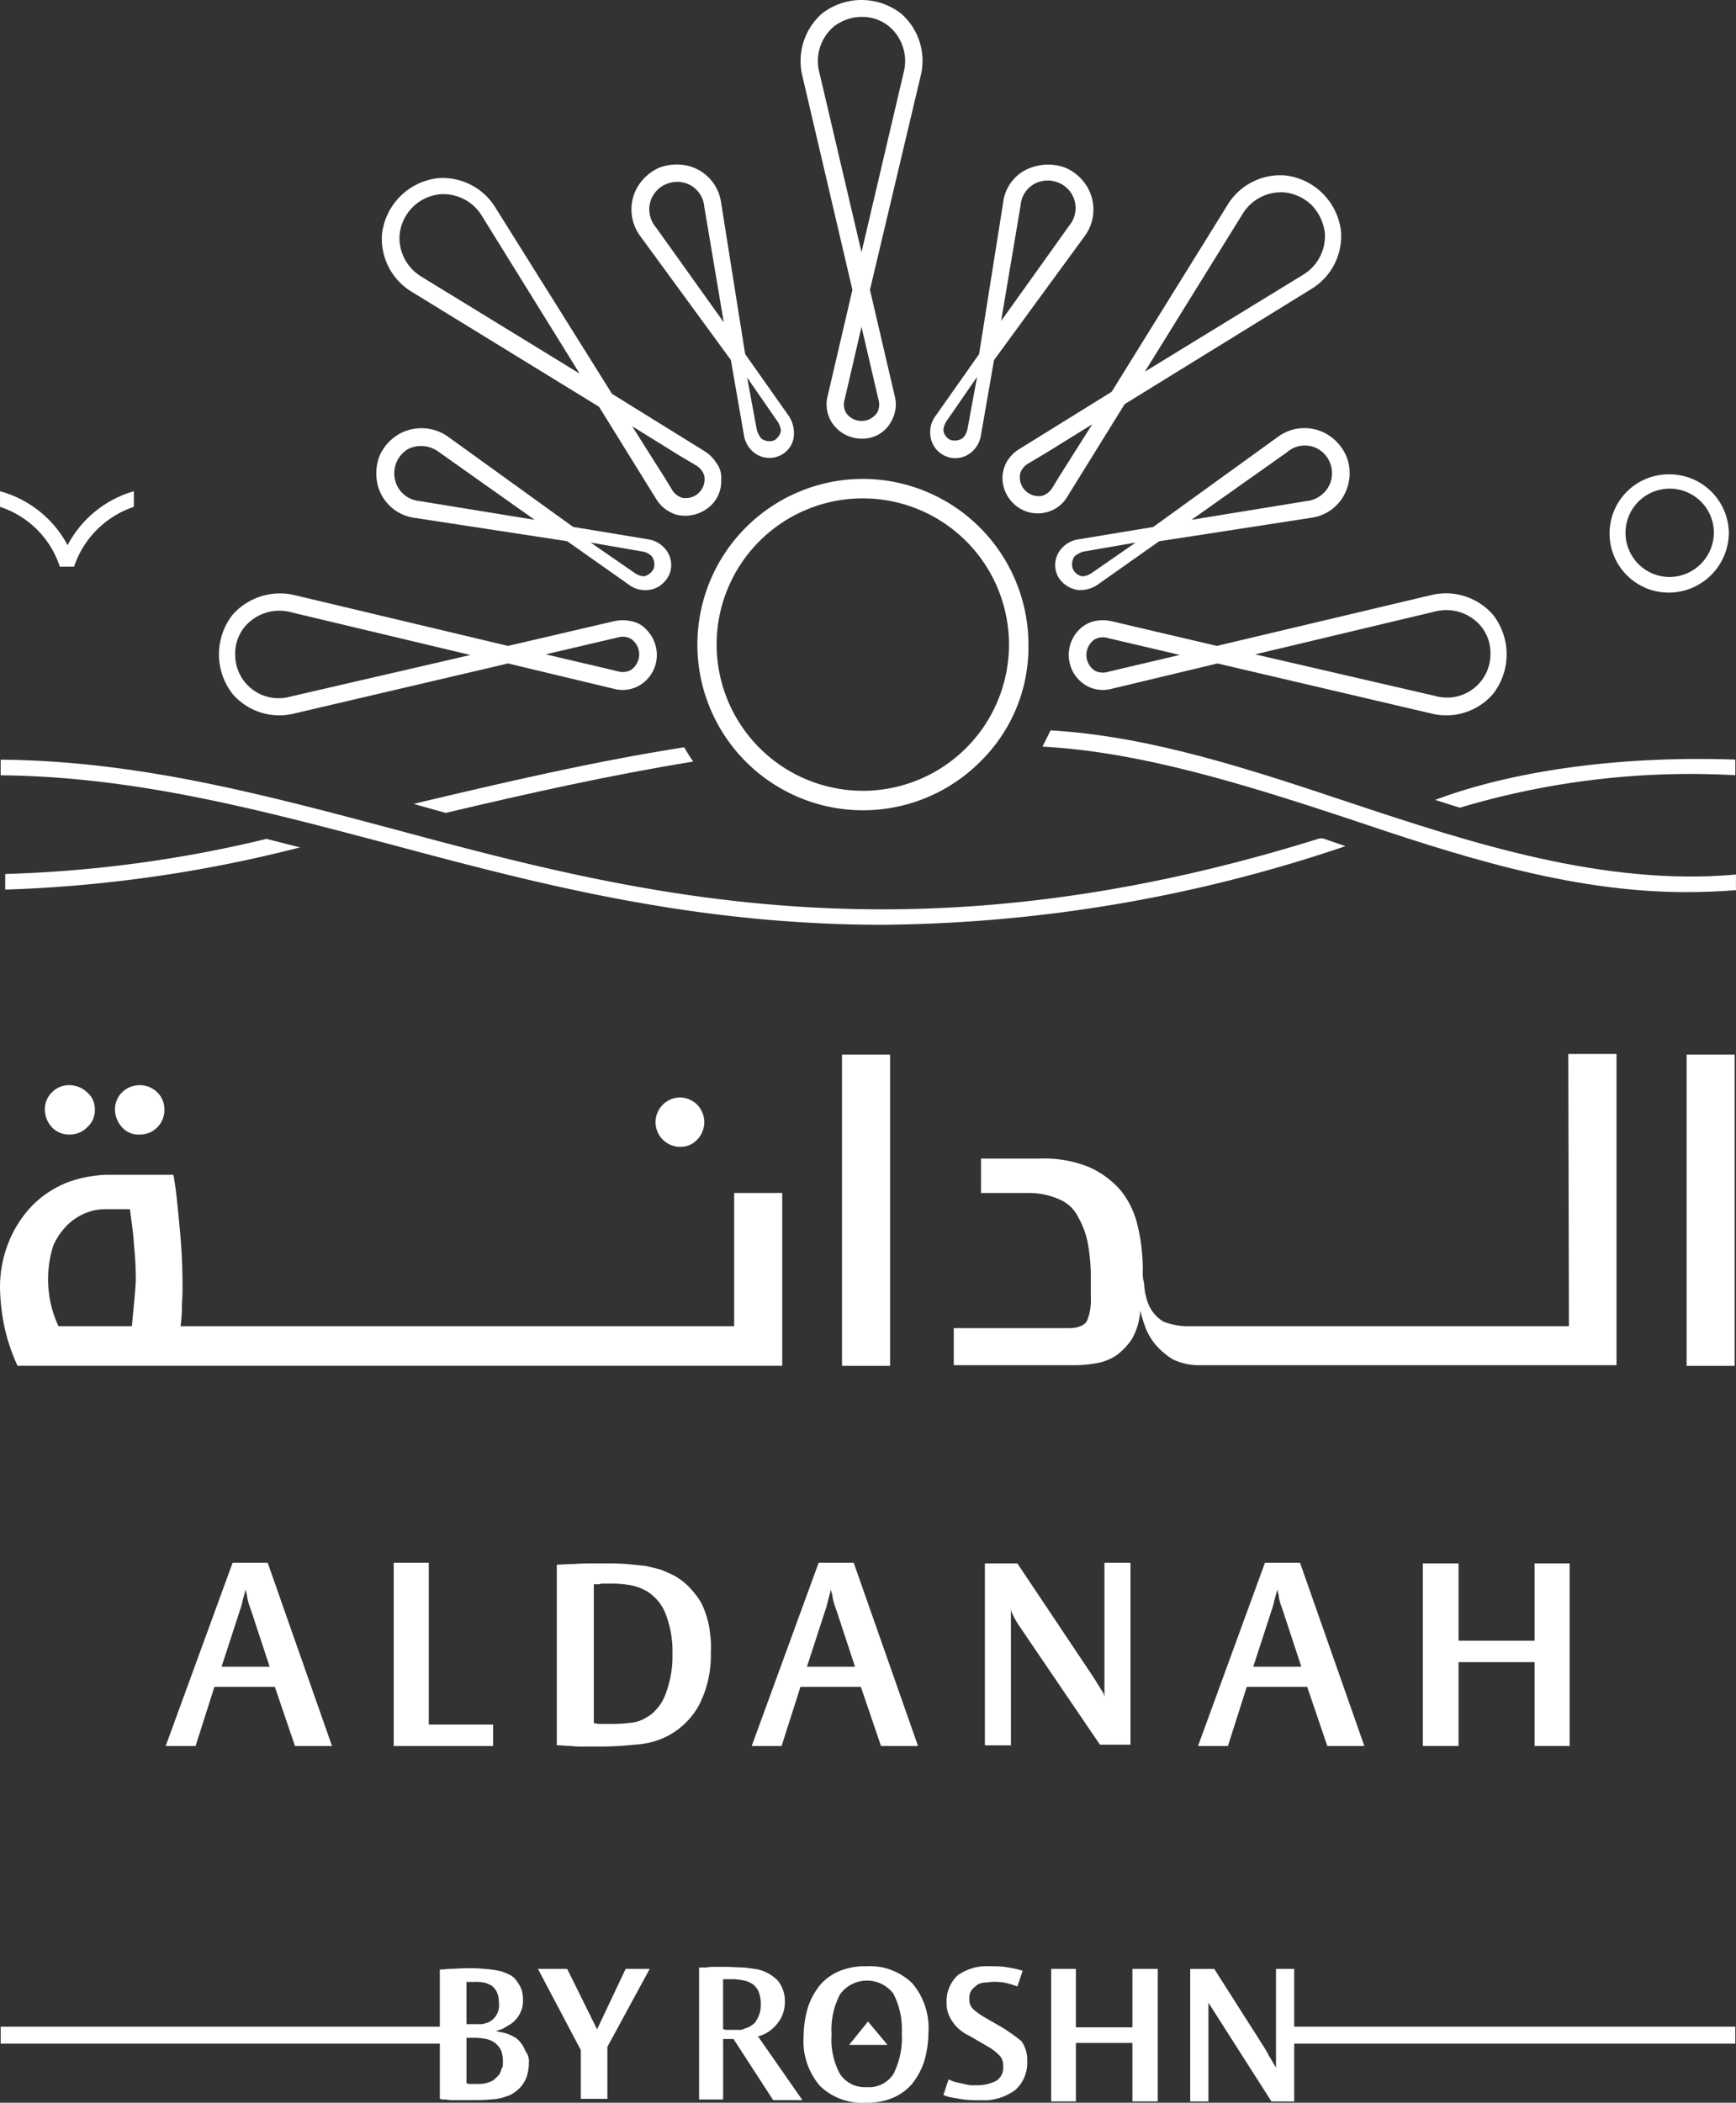 <svg xmlns="http://www.w3.org/2000/svg" width="100.002" height="121.107" viewBox="0 0 100.002 121.107">
  <rect x="0" y="0" width="100.002" height="121.107" fill="#333333" stroke="none"/>
  <g id="aldanah_en" transform="translate(-0.699 -0.4)">
    <g id="Group_11361" data-name="Group 11361" transform="translate(0.7 0.4)">
      <g id="Group_11348" data-name="Group 11348" transform="translate(0.037 113.248)">
        <g id="Group_11347" data-name="Group 11347">
          <path id="Path_110643" data-name="Path 110643" d="M111.706,307.1a1.98,1.98,0,0,0,.786-.412,2.27,2.27,0,0,0,.524-.636,2.02,2.02,0,0,0,.225-1.01,1.829,1.829,0,0,0-.412-1.16,2.39,2.39,0,0,0-1.123-.636c-.225-.037-.524-.075-.823-.112-.337,0-.674-.037-1.01-.037h-.636a2.3,2.3,0,0,0-.524.037H108.3v7.6h1.385v-3.481h.6l2.283,3.518h1.684l-2.582-3.705.037.037Zm-.561-.524a2.58,2.58,0,0,0-.3.112.637.637,0,0,1-.262.037h-.6c-.075,0-.225,0-.262-.037h-.037v-2.882h.561a3.3,3.3,0,0,1,.636.075,1.313,1.313,0,0,1,.524.225,1.022,1.022,0,0,1,.337.449,1.886,1.886,0,0,1,.112.711,1.491,1.491,0,0,1-.112.636,2.03,2.03,0,0,1-.225.412,1.728,1.728,0,0,1-.374.262" transform="translate(-68.068 -303.063)" fill="#fff"/>
          <path id="Path_110644" data-name="Path 110644" d="M127.993,303a3.812,3.812,0,0,0-1.5.262,3.041,3.041,0,0,0-1.123.786,4.167,4.167,0,0,0-.711,1.272,5.943,5.943,0,0,0-.262,1.722,3.954,3.954,0,0,0,.936,2.844,3.5,3.5,0,0,0,2.657.973,3.812,3.812,0,0,0,1.5-.262,3.041,3.041,0,0,0,1.123-.786,4.167,4.167,0,0,0,.711-1.272,5.943,5.943,0,0,0,.262-1.722,3.954,3.954,0,0,0-.936-2.844,3.5,3.5,0,0,0-2.657-.973m1.572,6.213a1.685,1.685,0,0,1-1.534.749,1.724,1.724,0,0,1-1.534-.749,4.142,4.142,0,0,1-.487-2.283,4.373,4.373,0,0,1,.487-2.32,1.918,1.918,0,0,1,3.069-.037,4.5,4.5,0,0,1,.487,2.283,4.621,4.621,0,0,1-.487,2.358" transform="translate(-78.143 -303)" fill="#fff"/>
          <path id="Path_110645" data-name="Path 110645" d="M149.343,306.555h0l-.973-.561a4.551,4.551,0,0,1-.711-.487.771.771,0,0,1-.262-.636.792.792,0,0,1,.15-.524,2.423,2.423,0,0,1,.337-.3,1,1,0,0,1,.449-.112c.15,0,.3-.037.412-.037a3.422,3.422,0,0,1,.636.037,3.884,3.884,0,0,1,.449.112l.337.112.3-.9c-.112-.037-.262-.075-.412-.112s-.374-.075-.636-.112a6.068,6.068,0,0,0-.861-.037,2.892,2.892,0,0,0-1.834.524,2.028,2.028,0,0,0-.636,1.572,1.813,1.813,0,0,0,.112.674,2.386,2.386,0,0,0,.3.524,2.145,2.145,0,0,0,.412.412,2.122,2.122,0,0,0,.487.3l1.16.674a2.993,2.993,0,0,1,.6.487.824.824,0,0,1,.187.6.882.882,0,0,1-.449.861,2.5,2.5,0,0,1-1.123.225,1.859,1.859,0,0,1-.674-.075c-.187-.037-.374-.075-.524-.112a3.892,3.892,0,0,1-.374-.15l-.3.9a2.147,2.147,0,0,0,.524.15q.281.056.674.112a7.221,7.221,0,0,0,.936.037,3.029,3.029,0,0,0,2.021-.6,2.09,2.09,0,0,0,.674-1.647,1.858,1.858,0,0,0-.337-1.16,11.413,11.413,0,0,0-1.048-.748" transform="translate(-91.597 -303)" fill="#fff"/>
          <path id="Path_110646" data-name="Path 110646" d="M163.922,303.4H162.5v7.635h1.422v-3.368h3.256v3.368h1.46V303.4h-1.46v3.368h-3.256Z" transform="translate(-101.984 -303.25)" fill="#fff"/>
          <path id="Path_110647" data-name="Path 110647" d="M131.4,312.847l1.085-1.347,1.123,1.347Z" transform="translate(-82.523 -308.319)" fill="#fff"/>
          <rect id="Rectangle_8579" data-name="Rectangle 8579" width="25.636" height="0.973" transform="translate(0 3.481)" fill="#fff"/>
          <rect id="Rectangle_8580" data-name="Rectangle 8580" width="25.636" height="0.973" transform="translate(74.288 3.481)" fill="#fff"/>
          <path id="Path_110648" data-name="Path 110648" d="M188.84,303.4v5.689l-.374-.636a.284.284,0,0,1-.075-.15l-.225-.374-2.882-4.528H183.9v7.635h1.048v-5.689l3.63,5.689h1.31V303.4Z" transform="translate(-115.375 -303.25)" fill="#fff"/>
          <path id="Path_110649" data-name="Path 110649" d="M73.527,308.764a2.413,2.413,0,0,1-.112.748,1.983,1.983,0,0,1-.3.561,1.962,1.962,0,0,1-.412.374,1.265,1.265,0,0,1-.449.225,2.811,2.811,0,0,1-.973.187c-.337.037-.786.037-1.272.037h-.786a2.133,2.133,0,0,1-.487-.037.831.831,0,0,1-.337-.037v-7.448a4.23,4.23,0,0,0,.524-.037c.3,0,.674-.037,1.085-.037a8.142,8.142,0,0,1,.936.037,5.992,5.992,0,0,1,.861.112,2.164,2.164,0,0,1,.524.187,1.022,1.022,0,0,1,.449.337,2.121,2.121,0,0,1,.3.487,1.813,1.813,0,0,1,.112.674,1.55,1.55,0,0,1-.225.861,1.655,1.655,0,0,1-.487.524c-.187.112-.374.225-.524.3a3.184,3.184,0,0,0-.337.112.407.407,0,0,1,.187.037,1.648,1.648,0,0,1,.374.075,2.29,2.29,0,0,1,.449.187,1.17,1.17,0,0,1,.412.337,1.75,1.75,0,0,1,.3.524.909.909,0,0,1,.187.674m-1.722-3.443a1.613,1.613,0,0,0-.112-.636,1.019,1.019,0,0,0-.3-.374,1.619,1.619,0,0,0-.449-.187,2.831,2.831,0,0,0-.561-.037h-.449v2.433h.786a.637.637,0,0,0,.262-.037,1.029,1.029,0,0,0,.6-.374,1.1,1.1,0,0,0,.225-.786m.225,3.331a1.613,1.613,0,0,0-.112-.636,1.19,1.19,0,0,0-.823-.636,3.274,3.274,0,0,0-.6-.075h-.561v2.62a.138.138,0,0,1,.112.037h.487a1.83,1.83,0,0,0,.487-.037,1.742,1.742,0,0,0,.337-.112.784.784,0,0,0,.225-.15l.225-.225a1.121,1.121,0,0,0,.15-.374c.075-.037.075-.187.075-.412" transform="translate(-43.101 -303.188)" fill="#fff"/>
          <path id="Path_110650" data-name="Path 110650" d="M87.5,307.891v2.994H85.97v-2.807L83.5,303.4h1.684l1.722,3.48,1.647-3.48h1.385Z" transform="translate(-52.55 -303.25)" fill="#fff"/>
        </g>
      </g>
      <g id="Group_11360" data-name="Group 11360" transform="translate(0 0)">
        <g id="Group_11358" data-name="Group 11358" transform="translate(0)">
          <g id="Group_11351" data-name="Group 11351" transform="translate(0 27.32)">
            <g id="Group_11350" data-name="Group 11350">
              <g id="Group_11349" data-name="Group 11349" transform="translate(92.776)">
                <path id="Path_110651" data-name="Path 110651" d="M252.006,73.4a3.406,3.406,0,1,0,0,6.811,3.468,3.468,0,0,0,3.406-3.406A3.418,3.418,0,0,0,252.006,73.4Zm0,5.913a2.545,2.545,0,1,1,2.545-2.545A2.572,2.572,0,0,1,252.006,79.313Z" transform="translate(-248.6 -73.4)" fill="#fff"/>
              </g>
              <path id="Path_110652" data-name="Path 110652" d="M4.592,79.106A6.284,6.284,0,0,0,.7,76v.9a5.377,5.377,0,0,1,3.443,3.443h.823A5.457,5.457,0,0,1,8.41,76.9V76a6.264,6.264,0,0,0-3.817,3.106" transform="translate(-0.7 -75.027)" fill="#fff"/>
            </g>
          </g>
          <path id="Path_110653" data-name="Path 110653" d="M117.543,74.1a9.543,9.543,0,1,0,6.811,16.242,9.24,9.24,0,0,0,2.732-6.7A9.559,9.559,0,0,0,117.543,74.1Zm-8.421,9.543a8.421,8.421,0,1,1,8.421,8.421A8.433,8.433,0,0,1,109.123,83.643Z" transform="translate(-67.843 -46.518)" fill="#fff"/>
          <path id="Path_110654" data-name="Path 110654" d="M127.446,25.662a2.041,2.041,0,0,1-1.759-1.01,1.943,1.943,0,0,1-.187-1.46l1.422-6.1L124.04,4.779a3.646,3.646,0,0,1,1.123-3.593,3.709,3.709,0,0,1,4.566,0,3.6,3.6,0,0,1,1.123,3.593l-2.919,12.313,1.422,6.1a1.943,1.943,0,0,1-.187,1.46,1.856,1.856,0,0,1-1.722,1.01m0-6.437-.973,4.192a.985.985,0,0,0,.075.748,1.084,1.084,0,0,0,1.8,0,.985.985,0,0,0,.075-.748Zm0-17.852a2.616,2.616,0,0,0-1.647.6,2.606,2.606,0,0,0-.786,2.582l2.433,10.367,2.433-10.367a2.606,2.606,0,0,0-.786-2.582,2.418,2.418,0,0,0-1.647-.6" transform="translate(-77.82 -0.4)" fill="#fff"/>
          <path id="Path_110655" data-name="Path 110655" d="M175.9,66.815l-7.148,5.165-4.3.711a1.6,1.6,0,0,0-1.01.561,1.437,1.437,0,0,0-.337.936h0a1.359,1.359,0,0,0,.412.973,1.586,1.586,0,0,0,.9.449,1.761,1.761,0,0,0,1.123-.3l3.555-2.507,8.72-1.347a2.54,2.54,0,0,0,2.133-1.8,2.58,2.58,0,0,0-.075-1.759,2.715,2.715,0,0,0-1.2-1.31A2.575,2.575,0,0,0,175.9,66.815Zm-8.159,6.063h0L165.2,74.637a1.115,1.115,0,0,1-.524.187.746.746,0,0,1-.561-.449.8.8,0,0,1,.112-.711,1.494,1.494,0,0,1,.487-.262Zm10.442-5.427a1.611,1.611,0,0,1,.749.823,1.656,1.656,0,0,1,.037,1.123,1.634,1.634,0,0,1-1.347,1.085l-6.662,1.085,5.5-3.892A1.555,1.555,0,0,1,178.182,67.452Z" transform="translate(-102.322 -41.629)" fill="#fff"/>
          <g id="Group_11352" data-name="Group 11352" transform="translate(21.986 10.235)">
            <path id="Path_110656" data-name="Path 110656" d="M64.445,30.287a2.684,2.684,0,0,0-1.609.748,2.8,2.8,0,0,0-.748,1.609,2.6,2.6,0,0,0,1.272,2.4l9.094,5.614L66.84,31.6A2.559,2.559,0,0,0,64.445,30.287Z" transform="translate(-61.095 -29.332)" fill="none"/>
            <path id="Path_110657" data-name="Path 110657" d="M78.741,44.2a2.15,2.15,0,0,0-.711-.711l-5.314-3.293-6.7-10.7a3.562,3.562,0,0,0-3.331-1.722,3.659,3.659,0,0,0-3.219,3.219,3.562,3.562,0,0,0,1.722,3.331L71.967,40.94l3.293,5.314a2.068,2.068,0,0,0,1.16.9,2.138,2.138,0,0,0,1.984-.524,1.9,1.9,0,0,0,.6-1.46v-.037A1.375,1.375,0,0,0,78.741,44.2ZM61.75,33.455a2.6,2.6,0,0,1-1.272-2.4A2.588,2.588,0,0,1,62.835,28.7a2.6,2.6,0,0,1,2.4,1.272l5.614,9.057Zm12.126,8.608,2.657,1.647,1.01.6a1.064,1.064,0,0,1,.487.6,1.088,1.088,0,0,1-1.272,1.272,1.029,1.029,0,0,1-.6-.487l-.412-.674Z" transform="translate(-59.447 -27.747)" fill="#fff"/>
          </g>
          <g id="Group_11353" data-name="Group 11353" transform="translate(12.612 34.186)">
            <path id="Path_110658" data-name="Path 110658" d="M37.5,95.132a2.418,2.418,0,0,0-.6,1.647,2.5,2.5,0,0,0,3.181,2.433l10.4-2.433-10.367-2.47A2.774,2.774,0,0,0,37.5,95.132Z" transform="translate(-35.964 -93.315)" fill="none"/>
            <path id="Path_110659" data-name="Path 110659" d="M58.165,93.337a2.3,2.3,0,0,0-1.01,0l-6.1,1.422L38.779,91.84a3.646,3.646,0,0,0-3.593,1.123,3.709,3.709,0,0,0,0,4.566,3.556,3.556,0,0,0,3.555,1.123L51.054,95.77l6.1,1.46a1.943,1.943,0,0,0,1.46-.187,2.041,2.041,0,0,0,1.01-1.759,2.066,2.066,0,0,0-.6-1.46h0A1.535,1.535,0,0,0,58.165,93.337ZM38.517,97.678a2.5,2.5,0,0,1-3.181-2.433,2.418,2.418,0,0,1,.6-1.647,2.606,2.606,0,0,1,2.582-.786l10.367,2.47Zm14.708-2.433,3.031-.711,1.123-.262a.985.985,0,0,1,.748.075,1.084,1.084,0,0,1,0,1.8.985.985,0,0,1-.748.075l-.786-.187Z" transform="translate(-34.4 -91.744)" fill="#fff"/>
          </g>
          <g id="Group_11354" data-name="Group 11354" transform="translate(57.747 10.085)">
            <path id="Path_110660" data-name="Path 110660" d="M184.909,29.987a2.684,2.684,0,0,1,1.609.748,2.8,2.8,0,0,1,.749,1.609,2.6,2.6,0,0,1-1.272,2.4L176.9,40.354l5.614-9.057A2.559,2.559,0,0,1,184.909,29.987Z" transform="translate(-168.704 -28.995)" fill="none"/>
            <path id="Path_110661" data-name="Path 110661" d="M155,44.769h0a2.037,2.037,0,0,0,.6,1.46,2,2,0,0,0,1.984.524,1.954,1.954,0,0,0,1.16-.9l3.293-5.314,10.741-6.624a3.562,3.562,0,0,0,1.722-3.331,3.659,3.659,0,0,0-3.219-3.219,3.562,3.562,0,0,0-3.331,1.722l-6.662,10.741-5.314,3.293a2.153,2.153,0,0,0-.711.711A1.944,1.944,0,0,0,155,44.769Zm8.2-6.1,5.614-9.057a2.6,2.6,0,0,1,2.4-1.272,2.684,2.684,0,0,1,1.609.748,2.8,2.8,0,0,1,.748,1.609,2.6,2.6,0,0,1-1.272,2.4Zm-4.9,5.988-.412.674a1.064,1.064,0,0,1-.6.487,1.088,1.088,0,0,1-1.272-1.272,1.029,1.029,0,0,1,.487-.6l1.01-.6,2.657-1.647Z" transform="translate(-155 -27.347)" fill="#fff"/>
          </g>
          <g id="Group_11355" data-name="Group 11355" transform="translate(61.564 34.186)">
            <path id="Path_110662" data-name="Path 110662" d="M206.786,95.132a2.418,2.418,0,0,1,.6,1.647,2.5,2.5,0,0,1-3.181,2.433l-10.4-2.433,10.367-2.47A2.745,2.745,0,0,1,206.786,95.132Z" transform="translate(-183.096 -93.315)" fill="none"/>
            <path id="Path_110663" data-name="Path 110663" d="M165.8,93.824h0a2.066,2.066,0,0,0-.6,1.46,2.041,2.041,0,0,0,1.01,1.759,1.943,1.943,0,0,0,1.46.187l6.1-1.46,12.313,2.882a3.556,3.556,0,0,0,3.555-1.123,3.709,3.709,0,0,0,0-4.566,3.6,3.6,0,0,0-3.593-1.123l-12.313,2.919-6.063-1.422a2.3,2.3,0,0,0-1.01,0A1.828,1.828,0,0,0,165.8,93.824Zm10.142,1.422,10.367-2.47a2.606,2.606,0,0,1,2.582.786,2.418,2.418,0,0,1,.6,1.647,2.5,2.5,0,0,1-3.181,2.433Zm-7.71.823-.786.187a.985.985,0,0,1-.749-.075,1.084,1.084,0,0,1,0-1.8.985.985,0,0,1,.749-.075l1.123.262,3.031.711Z" transform="translate(-165.2 -91.744)" fill="#fff"/>
          </g>
          <g id="Group_11357" data-name="Group 11357" transform="translate(0.037 43.039)">
            <path id="Path_110664" data-name="Path 110664" d="M76.81,121.828c-23.653,7.41-39.446,3.219-53.368-.524-7.6-2.021-14.745-3.93-22.642-4v.9c7.784.075,14.9,1.984,22.417,3.967,8.383,2.245,17.4,4.641,28.368,4.641a84.854,84.854,0,0,0,26.684-4.528c-.449-.15-.861-.3-1.31-.449C76.885,121.866,76.847,121.828,76.81,121.828Z" transform="translate(-0.8 -116.589)" fill="#fff"/>
            <g id="Group_11356" data-name="Group 11356" transform="translate(0.262)">
              <path id="Path_110665" data-name="Path 110665" d="M64.4,118.656c.075.037.15.037.225.075.524.15,1.085.3,1.609.449,4.753-1.123,9.431-2.171,14.259-2.957-.187-.262-.374-.561-.524-.823C74.729,116.223,69.6,117.421,64.4,118.656Z" transform="translate(-40.86 -115.4)" fill="#fff"/>
              <path id="Path_110666" data-name="Path 110666" d="M1.5,131.521v.9a78.195,78.195,0,0,0,16.991-2.433c-.636-.15-1.31-.337-1.946-.487A72.6,72.6,0,0,1,1.5,131.521Z" transform="translate(-1.5 -124.223)" fill="#fff"/>
            </g>
          </g>
          <path id="Path_110667" data-name="Path 110667" d="M148.059,27.921l-1.385,8.72L144.167,40.2a1.561,1.561,0,0,0-.3,1.123,1.453,1.453,0,0,0,1.422,1.31,1.437,1.437,0,0,0,.936-.337,1.6,1.6,0,0,0,.561-1.01l.748-4.3,5.2-7.111a2.575,2.575,0,0,0,.225-2.769,2.714,2.714,0,0,0-1.31-1.2,2.833,2.833,0,0,0-1.759-.075A2.437,2.437,0,0,0,148.059,27.921Zm-1.5,10.03h0L146,40.983a1.021,1.021,0,0,1-.262.487.8.8,0,0,1-.711.112.7.7,0,0,1-.412-.561,1.115,1.115,0,0,1,.187-.524Zm3.555-11.227a1.656,1.656,0,0,1,1.123.037,1.578,1.578,0,0,1,.636,2.47l-3.93,5.5,1.123-6.662A1.538,1.538,0,0,1,150.117,26.724Z" transform="translate(-90.275 -16.245)" fill="#fff"/>
          <path id="Path_110668" data-name="Path 110668" d="M101.26,25.826A2.822,2.822,0,0,0,99.5,25.9a2.714,2.714,0,0,0-1.31,1.2,2.575,2.575,0,0,0,.225,2.769l5.2,7.111.748,4.3a1.6,1.6,0,0,0,.561,1.01,1.43,1.43,0,0,0,1.909-.075h0a1.344,1.344,0,0,0,.412-.9,1.761,1.761,0,0,0-.3-1.123l-2.507-3.555-1.385-8.72A2.539,2.539,0,0,0,101.26,25.826Zm5.052,14.708a1.115,1.115,0,0,1,.187.524.784.784,0,0,1-.412.561.8.8,0,0,1-.711-.112,1.494,1.494,0,0,1-.262-.487l-.561-3.031h0Zm-4.229-12.388,1.123,6.662-3.93-5.5a1.578,1.578,0,0,1,.636-2.47,1.656,1.656,0,0,1,1.123-.037A1.559,1.559,0,0,1,102.083,28.146Z" transform="translate(-61.515 -16.245)" fill="#fff"/>
          <path id="Path_110669" data-name="Path 110669" d="M60,66.591a2.714,2.714,0,0,0-1.2,1.31,2.833,2.833,0,0,0-.075,1.759,2.54,2.54,0,0,0,2.133,1.8L69.616,72.8l3.555,2.507a1.561,1.561,0,0,0,1.123.3,1.386,1.386,0,0,0,.9-.449,1.359,1.359,0,0,0,.412-.973h0a1.437,1.437,0,0,0-.337-.936,1.6,1.6,0,0,0-1.01-.561l-4.3-.711L62.8,66.815A2.639,2.639,0,0,0,60,66.591Zm14,6.811a1.021,1.021,0,0,1,.487.262.8.8,0,0,1,.112.711.836.836,0,0,1-.561.449,1.115,1.115,0,0,1-.524-.187l-2.545-1.759h0ZM62.243,67.676l5.5,3.892-6.662-1.085A1.585,1.585,0,0,1,59.736,69.4a1.656,1.656,0,0,1,.037-1.123,1.611,1.611,0,0,1,.748-.823A1.719,1.719,0,0,1,62.243,67.676Z" transform="translate(-36.944 -41.629)" fill="#fff"/>
        </g>
        <g id="Group_11359" data-name="Group 11359" transform="translate(0 60.703)">
          <path id="Path_110670" data-name="Path 110670" d="M154.321,244.605a4.772,4.772,0,0,1-.449-.786.952.952,0,0,1-.075-.262v7.859h-1.5V240.937h1.871l4.454,6.662c.112.187.225.374.3.487.075.15.15.225.187.3a1.47,1.47,0,0,1,.075.225V240.9h1.5v10.479h-1.759Z" transform="translate(-95.564 -211.596)" fill="#fff"/>
          <path id="Path_110671" data-name="Path 110671" d="M226.137,251.516h2.021V241h-2.021v4.454h-4.379V241H219.7v10.516h2.058v-4.828h4.379Z" transform="translate(-137.74 -211.659)" fill="#fff"/>
          <path id="Path_110672" data-name="Path 110672" d="M95.232,245.079a4.587,4.587,0,0,0-.262-1.2,3.236,3.236,0,0,0-.636-1.16,3.9,3.9,0,0,0-1.16-1.01c-.225-.112-.487-.225-.748-.337q-.393-.112-.9-.225-.505-.056-1.123-.112C89.993,241,89.544,241,89.02,241c-.674,0-1.235,0-1.647.037-.412,0-.748.037-.973.037v10.4c.262,0,.524.037.786.037a5.025,5.025,0,0,0,.786.037h.9a18.459,18.459,0,0,0,2.058-.112,4.642,4.642,0,0,0,1.684-.412,4.368,4.368,0,0,0,1.984-1.871,6.259,6.259,0,0,0,.674-3.031A5,5,0,0,0,95.232,245.079Zm-2.32,2.62a5.759,5.759,0,0,1-.337,1.048,2.632,2.632,0,0,1-.487.711,1.821,1.821,0,0,1-.524.412,1.975,1.975,0,0,1-.823.3,9,9,0,0,1-1.16.075h-.823a.658.658,0,0,0-.225-.037V242.2h.3a.729.729,0,0,1,.3-.037h.337a5.693,5.693,0,0,1,1.272.112,2.952,2.952,0,0,1,.861.337,2.679,2.679,0,0,1,1.085,1.347,5.957,5.957,0,0,1,.374,2.283A5.649,5.649,0,0,1,92.912,247.7Z" transform="translate(-54.327 -211.659)" fill="#fff"/>
          <path id="Path_110673" data-name="Path 110673" d="M32.076,240.9H30.055L26.2,251.454h1.722l1.085-3.406h3.481l1.16,3.406h2.133Zm-2.657,5.988,1.048-3.219a3.84,3.84,0,0,0,.15-.524c.037-.15.075-.3.112-.412l.075-.3a1.157,1.157,0,0,0,.075.3,1.931,1.931,0,0,0,.075.412c.037.15.112.337.187.561l1.048,3.181Z" transform="translate(-16.657 -211.596)" fill="#fff"/>
          <path id="Path_110674" data-name="Path 110674" d="M190.976,240.9h-2.021L185.1,251.454h1.722l1.085-3.406h3.481l1.16,3.406h2.133Zm-2.695,5.988,1.048-3.219a3.837,3.837,0,0,0,.15-.524c.037-.15.075-.3.112-.412l.075-.3a1.158,1.158,0,0,0,.075.3,1.931,1.931,0,0,0,.075.412c.037.15.112.337.187.561l1.048,3.181Z" transform="translate(-116.089 -211.596)" fill="#fff"/>
          <path id="Path_110675" data-name="Path 110675" d="M122.276,240.9h-2.021L116.4,251.454h1.722l1.085-3.406h3.481l1.16,3.406h2.133Zm-2.695,5.988,1.048-3.219a3.842,3.842,0,0,0,.15-.524c.037-.15.075-.3.112-.412l.075-.3a1.157,1.157,0,0,0,.075.3,1.931,1.931,0,0,0,.075.412c.037.15.112.337.187.561l1.048,3.181Z" transform="translate(-73.099 -211.596)" fill="#fff"/>
          <path id="Path_110676" data-name="Path 110676" d="M61.2,251.454h5.763v-1.235H63.258V240.9H61.237v10.554Z" transform="translate(-38.558 -211.596)" fill="#fff"/>
          <path id="Path_110677" data-name="Path 110677" d="M19.822,170.244a1.382,1.382,0,0,0,1.01-.412,1.408,1.408,0,0,0,.412-1.048,1.359,1.359,0,0,0-.412-.973,1.446,1.446,0,0,0-2.021,0,1.359,1.359,0,0,0-.412.973,1.537,1.537,0,0,0,.412,1.048,1.251,1.251,0,0,0,1.01.412" transform="translate(-11.776 -165.604)" fill="#fff"/>
          <path id="Path_110678" data-name="Path 110678" d="M9.022,170.244a1.382,1.382,0,0,0,1.01-.412,1.306,1.306,0,0,0,.449-1.048,1.26,1.26,0,0,0-.449-.973,1.515,1.515,0,0,0-1.01-.412,1.382,1.382,0,0,0-1.01.412,1.359,1.359,0,0,0-.412.973,1.537,1.537,0,0,0,.412,1.048,1.355,1.355,0,0,0,1.01.412" transform="translate(-5.018 -165.604)" fill="#fff"/>
          <path id="Path_110679" data-name="Path 110679" d="M182.941,178.281H161.01a3.858,3.858,0,0,1-1.422-.262,2.08,2.08,0,0,1-.786-.823c-.037-.037-.037-.112-.075-.15a3.778,3.778,0,0,1-.262-1.235,2.317,2.317,0,0,1-.075-.786,11.03,11.03,0,0,0-.3-2.545,5.087,5.087,0,0,0-.973-2.021,5.2,5.2,0,0,0-1.834-1.347,6.864,6.864,0,0,0-2.807-.487h-3.406v1.984H151.8a4.254,4.254,0,0,1,1.8.374,2.117,2.117,0,0,1,1.085,1.048,4.794,4.794,0,0,1,.561,1.609,11.12,11.12,0,0,1,.15,2.021v.973a3.127,3.127,0,0,1-.225,1.347c-.15.262-.524.412-1.085.412H147.5v2.133h6.924a7,7,0,0,0,1.272-.112,2.9,2.9,0,0,0,1.16-.449,3.582,3.582,0,0,0,.9-.936,3.73,3.73,0,0,0,.487-1.647,8.894,8.894,0,0,0,.3.973,3.437,3.437,0,0,0,.6,1.01,4.335,4.335,0,0,0,.973.823,3.564,3.564,0,0,0,1.347.337h24.214V162.6H182.9l.037,15.681Z" transform="translate(-92.56 -162.6)" fill="#fff"/>
          <rect id="Rectangle_8581" data-name="Rectangle 8581" width="2.769" height="17.927" transform="translate(97.155 0.037)" fill="#fff"/>
          <rect id="Rectangle_8582" data-name="Rectangle 8582" width="2.769" height="17.927" transform="translate(48.503 0.037)" fill="#fff"/>
          <path id="Path_110680" data-name="Path 110680" d="M103.022,169.3a1.422,1.422,0,1,0,0,2.844,1.3,1.3,0,0,0,.973-.412,1.446,1.446,0,0,0,0-2.021,1.451,1.451,0,0,0-.973-.412" transform="translate(-63.838 -166.793)" fill="#fff"/>
          <path id="Path_110681" data-name="Path 110681" d="M42.99,182.248v7.672H11.1a8.682,8.682,0,0,0,.075-.9c0-.412.037-.823.037-1.235a34.056,34.056,0,0,0-.15-3.406c-.112-1.085-.187-2.171-.374-3.181H6.913a7.127,7.127,0,0,0-2.358.449,5.914,5.914,0,0,0-1.984,1.31,6.545,6.545,0,0,0-1.347,2.058A6.918,6.918,0,0,0,.7,187.712a12.208,12.208,0,0,0,.262,2.283A10.959,10.959,0,0,0,1.71,192.2H45.76v-9.955ZM8.3,189.92H4.068a6.408,6.408,0,0,1-.3-4.641,3.824,3.824,0,0,1,.861-1.235,3.3,3.3,0,0,1,1.085-.674,2.826,2.826,0,0,1,1.048-.187H8.185c.075.636.187,1.272.225,1.984a19.91,19.91,0,0,1,.112,2.021C8.522,187.712,8.335,189.4,8.3,189.92Z" transform="translate(-0.7 -174.239)" fill="#fff"/>
        </g>
      </g>
    </g>
    <g id="Group_11362" data-name="Group 11362" transform="translate(60.767 42.466)">
      <path id="Path_110682" data-name="Path 110682" d="M221.6,119.558c.487.15.936.3,1.422.449a46.352,46.352,0,0,1,15.868-1.871v-.9C232.528,117.013,226.278,117.8,221.6,119.558Z" transform="translate(-198.995 -115.553)" fill="#fff"/>
      <path id="Path_110683" data-name="Path 110683" d="M178.865,116.954c-5.614-1.871-11.415-3.817-17.215-4.154l-.449.9v.037c5.689.3,11.826,2.245,17.4,4.079,6.325,2.133,12.874,4.3,19.648,4.3.861,0,1.984-.037,2.882-.112v-.9C193.573,121.782,185.938,119.312,178.865,116.954Z" transform="translate(-161.2 -112.8)" fill="#fff"/>
    </g>
  </g>
</svg>

